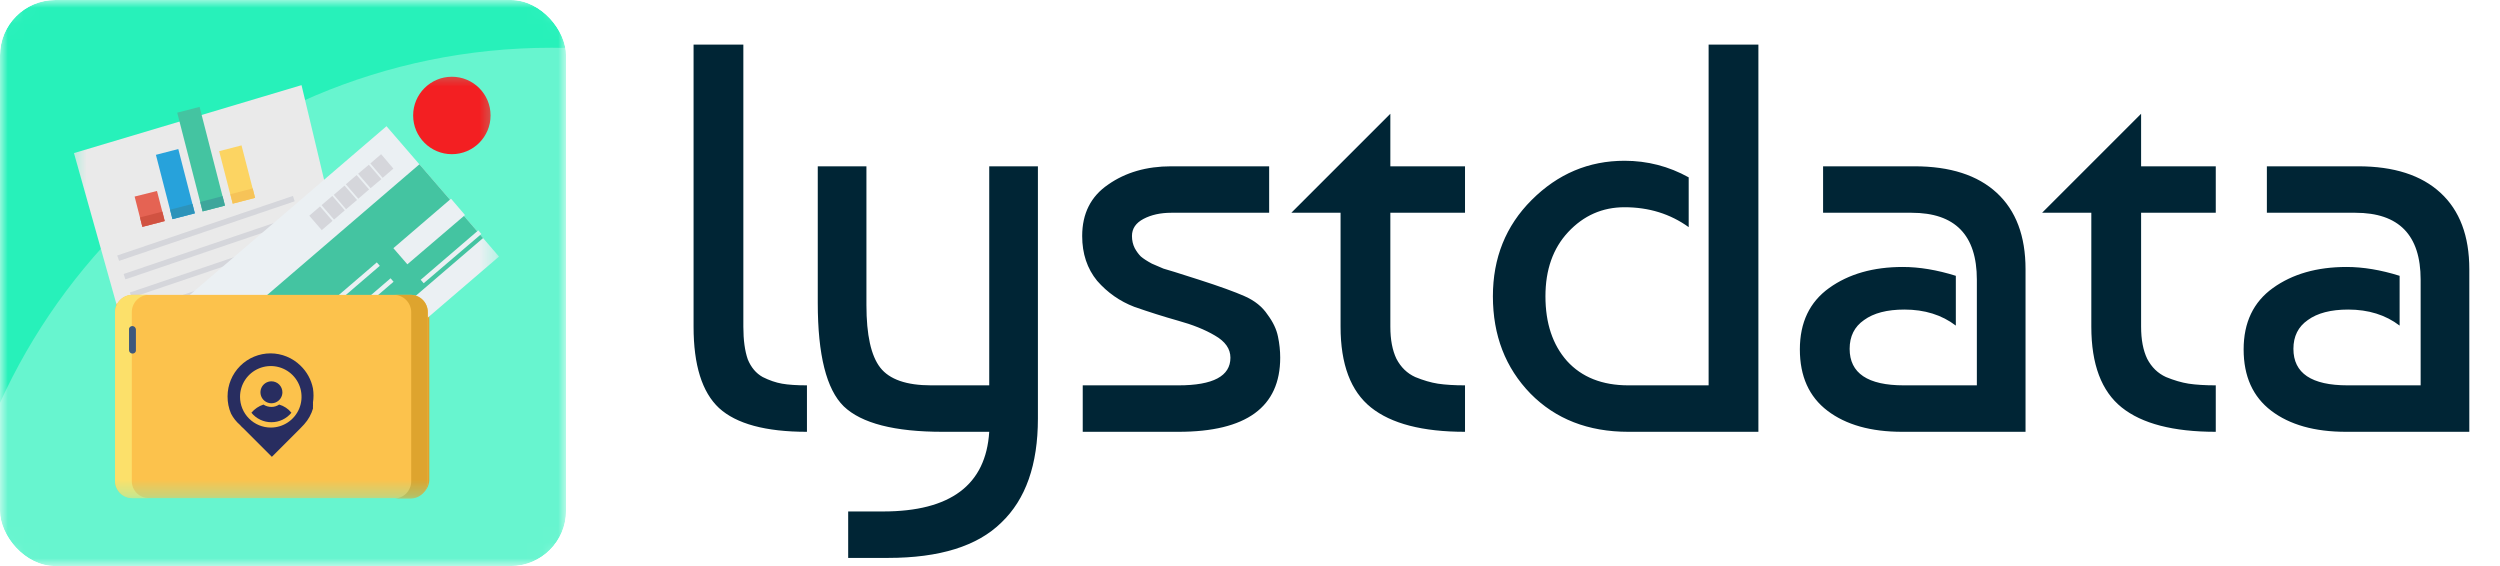 <svg width="159" height="36" viewBox="0 0 159 36" fill="none" xmlns="http://www.w3.org/2000/svg">
<g clip-path="url(#clip0_717_4021)">
<g clip-path="url(#clip1_717_4021)">
<mask id="mask0_717_4021" style="mask-type:luminance" maskUnits="userSpaceOnUse" x="0" y="0" width="36" height="36">
<path d="M34.56 0H1.44C0.645 0 0 0.645 0 1.44V34.56C0 35.355 0.645 36 1.44 36H34.56C35.355 36 36 35.355 36 34.56V1.44C36 0.645 35.355 0 34.56 0Z" fill="white"/>
</mask>
<g mask="url(#mask0_717_4021)">
<path d="M34.56 0H1.44C0.645 0 0 0.645 0 1.44V34.56C0 35.355 0.645 36 1.44 36H34.56C35.355 36 36 35.355 36 34.56V1.44C36 0.645 35.355 0 34.56 0Z" fill="#27F1BA"/>
<g opacity="0.3" filter="url(#filter0_d_717_4021)">
<path d="M39.24 84.24C60.514 84.24 77.76 66.994 77.76 45.72C77.76 24.446 60.514 7.2 39.24 7.2C17.966 7.2 0.72 24.446 0.72 45.72C0.72 66.994 17.966 84.24 39.24 84.24Z" fill="white"/>
</g>
<mask id="mask1_717_4021" style="mask-type:luminance" maskUnits="userSpaceOnUse" x="4" y="4" width="28" height="28">
<path d="M31.681 4.32H4.321V31.68H31.681V4.32Z" fill="white"/>
</mask>
<g mask="url(#mask1_717_4021)">
<path d="M14.54 16.454L13.61 14.266H8.494C8.349 14.264 8.205 14.291 8.071 14.345C7.936 14.399 7.814 14.479 7.711 14.581C7.608 14.683 7.526 14.804 7.47 14.938C7.414 15.072 7.386 15.215 7.386 15.36V30.504C7.386 30.649 7.414 30.792 7.47 30.926C7.526 31.059 7.608 31.181 7.711 31.282C7.814 31.384 7.936 31.465 8.071 31.519C8.205 31.573 8.349 31.6 8.494 31.598H26.209C26.5 31.598 26.778 31.483 26.983 31.278C27.189 31.072 27.304 30.794 27.304 30.504V17.549C27.304 17.405 27.276 17.263 27.221 17.13C27.166 16.997 27.085 16.877 26.983 16.775C26.882 16.673 26.761 16.593 26.628 16.538C26.495 16.483 26.353 16.454 26.209 16.454H14.54Z" fill="#DEA42E"/>
<path d="M23.719 24.457L9.998 28.561L4.704 9.737L19.177 5.414L23.719 24.457Z" fill="#EAEAEA"/>
<path d="M9.984 12.145L8.562 12.501L9.054 14.429L10.477 14.06L9.984 12.145Z" fill="#E56353"/>
<path d="M11.339 9.478L9.916 9.847L10.969 13.938L12.392 13.568L11.339 9.478Z" fill="#27A2DB"/>
<path d="M12.693 6.797L11.271 7.166L12.885 13.445L14.307 13.076L12.693 6.797Z" fill="#44C4A1"/>
<path d="M15.36 9.245L13.938 9.615L14.799 12.953L16.222 12.583L15.36 9.245Z" fill="#FCD462"/>
<path d="M9.054 14.43L10.476 14.06L10.326 13.458L8.903 13.828L9.054 14.43Z" fill="#D15241"/>
<path d="M10.969 13.937L12.392 13.568L12.241 12.966L10.818 13.335L10.969 13.937Z" fill="#2D93BA"/>
<path d="M12.885 13.446L14.308 13.076L14.157 12.474L12.734 12.844L12.885 13.446Z" fill="#3EA69B"/>
<path d="M14.65 12.351L14.801 12.953L16.224 12.584L16.073 11.981L14.65 12.351Z" fill="#F6C358"/>
<path d="M18.74 12.802L7.577 16.591L7.454 16.249L18.631 12.46L18.74 12.802Z" fill="#D5D6DB"/>
<path d="M19.136 13.978L7.973 17.767L7.863 17.425L19.026 13.636L19.136 13.978Z" fill="#D5D6DB"/>
<path d="M19.546 15.141L8.369 18.93L8.26 18.602L19.423 14.813L19.546 15.141Z" fill="#D5D6DB"/>
<path d="M19.944 16.318L8.768 20.107L8.658 19.765L19.821 15.976L19.944 16.318Z" fill="#D5D6DB"/>
<path d="M20.34 17.494L9.177 21.283L9.054 20.941L20.23 17.152L20.34 17.494Z" fill="#D5D6DB"/>
<path d="M31.736 16.317L15.306 30.408L8.151 22.118L24.581 8.027L31.736 16.317Z" fill="#EBF0F3"/>
<path d="M30.723 15.141L14.293 29.231L10.244 24.553L26.674 10.449L30.723 15.141Z" fill="#44C4A1"/>
<path d="M21.148 14.047L20.464 14.636L19.67 13.719L20.354 13.13L21.148 14.047Z" fill="#D5D6DB"/>
<path d="M21.929 13.377L21.244 13.965L20.45 13.048L21.135 12.46L21.929 13.377Z" fill="#D5D6DB"/>
<path d="M22.707 12.72L22.009 13.308L21.229 12.391L21.913 11.803L22.707 12.72Z" fill="#D5D6DB"/>
<path d="M23.474 12.049L22.789 12.638L21.995 11.721L22.68 11.132L23.474 12.049Z" fill="#D5D6DB"/>
<path d="M24.254 11.393L23.569 11.968L22.775 11.051L23.46 10.476L24.254 11.393Z" fill="#D5D6DB"/>
<path d="M25.019 10.723L24.335 11.312L23.555 10.394L24.239 9.806L25.019 10.723Z" fill="#D5D6DB"/>
<path d="M24.156 16.906L16.317 23.636L16.126 23.417L23.965 16.687L24.156 16.906Z" fill="#EBF0F3"/>
<path d="M25.031 17.918L17.192 24.649L17.001 24.43L24.84 17.699L25.031 17.918Z" fill="#EBF0F3"/>
<path d="M30.613 14.881L26.946 18.014L26.755 17.795L30.421 14.648L30.613 14.881Z" fill="#EBF0F3"/>
<path d="M25.908 16.81L29.574 13.677L28.685 12.637L25.019 15.784L25.908 16.81Z" fill="#EBF0F3"/>
<path d="M26.113 31.68H8.424C8.28 31.682 8.136 31.655 8.001 31.601C7.867 31.547 7.745 31.466 7.642 31.364C7.539 31.262 7.457 31.141 7.401 31.008C7.345 30.874 7.316 30.73 7.316 30.586V19.86C7.316 19.567 7.433 19.285 7.641 19.077C7.849 18.869 8.131 18.752 8.424 18.752H26.113C26.258 18.752 26.401 18.781 26.535 18.837C26.668 18.893 26.79 18.975 26.891 19.078C26.993 19.181 27.074 19.303 27.128 19.438C27.182 19.572 27.209 19.716 27.207 19.86V30.613C27.2 30.898 27.081 31.17 26.877 31.369C26.673 31.569 26.398 31.68 26.113 31.68Z" fill="#FCC24C"/>
<path d="M26.112 18.752H25.045C25.339 18.752 25.621 18.869 25.828 19.077C26.036 19.285 26.153 19.567 26.153 19.86V30.613C26.153 30.758 26.124 30.901 26.068 31.035C26.012 31.169 25.931 31.29 25.828 31.392C25.724 31.494 25.602 31.574 25.468 31.628C25.334 31.682 25.19 31.709 25.045 31.707H26.112C26.256 31.707 26.398 31.679 26.531 31.624C26.664 31.569 26.784 31.488 26.886 31.387C26.987 31.285 27.068 31.165 27.123 31.032C27.178 30.899 27.206 30.757 27.206 30.613V19.86C27.208 19.716 27.181 19.572 27.127 19.438C27.073 19.303 26.992 19.181 26.891 19.078C26.789 18.975 26.668 18.893 26.534 18.837C26.4 18.781 26.257 18.752 26.112 18.752Z" fill="#DEA42E"/>
<path d="M8.424 31.68H9.478C9.334 31.682 9.19 31.655 9.057 31.6C8.923 31.546 8.802 31.466 8.7 31.363C8.598 31.262 8.517 31.14 8.463 31.007C8.409 30.873 8.382 30.73 8.383 30.586V19.86C8.382 19.716 8.409 19.572 8.463 19.438C8.517 19.303 8.597 19.181 8.699 19.078C8.801 18.975 8.922 18.893 9.056 18.837C9.189 18.781 9.333 18.752 9.478 18.752H8.424C8.131 18.752 7.849 18.869 7.641 19.077C7.433 19.285 7.316 19.567 7.316 19.86V30.613C7.324 30.901 7.444 31.174 7.651 31.374C7.859 31.574 8.136 31.684 8.424 31.68Z" fill="#FCE06A"/>
<path d="M8.425 22.487C8.367 22.487 8.311 22.464 8.27 22.423C8.229 22.382 8.206 22.326 8.206 22.268V20.9C8.218 20.852 8.247 20.81 8.287 20.78C8.327 20.75 8.375 20.735 8.425 20.736C8.482 20.739 8.536 20.764 8.576 20.804C8.617 20.844 8.641 20.898 8.644 20.955V22.323C8.632 22.371 8.603 22.414 8.563 22.444C8.524 22.473 8.475 22.489 8.425 22.487Z" fill="#3E587C"/>
<path d="M17.263 24.252C17.125 24.252 16.989 24.293 16.875 24.37C16.76 24.447 16.671 24.555 16.618 24.683C16.565 24.811 16.551 24.951 16.578 25.087C16.605 25.222 16.671 25.346 16.769 25.444C16.867 25.541 16.991 25.608 17.126 25.635C17.262 25.662 17.402 25.648 17.53 25.595C17.657 25.542 17.766 25.453 17.843 25.338C17.92 25.223 17.961 25.088 17.961 24.95C17.961 24.765 17.887 24.587 17.756 24.456C17.625 24.326 17.448 24.252 17.263 24.252Z" fill="#282D60"/>
<path d="M17.262 26.852C17.505 26.853 17.745 26.799 17.965 26.695C18.186 26.59 18.38 26.439 18.534 26.25C18.334 26 18.061 25.818 17.754 25.73C17.609 25.828 17.437 25.881 17.262 25.88C17.082 25.881 16.906 25.829 16.755 25.73C16.456 25.828 16.191 26.008 15.989 26.25C16.143 26.439 16.337 26.592 16.557 26.696C16.777 26.8 17.018 26.854 17.262 26.852Z" fill="#282D60"/>
<path d="M19.904 25.989V25.839C19.911 25.794 19.911 25.747 19.904 25.702C19.911 25.671 19.911 25.638 19.904 25.606C19.951 25.307 19.951 25.003 19.904 24.703C19.795 24.15 19.518 23.643 19.11 23.253C18.602 22.756 17.92 22.477 17.209 22.474C16.483 22.474 15.787 22.762 15.274 23.275C14.761 23.788 14.473 24.484 14.473 25.21C14.47 25.586 14.544 25.958 14.692 26.304C14.835 26.58 15.03 26.827 15.266 27.029C15.332 27.109 15.405 27.182 15.485 27.248L15.649 27.412L17.291 29.054L19.11 27.234L19.343 26.988C19.612 26.691 19.809 26.335 19.917 25.948L19.904 25.989ZM15.266 25.237C15.266 24.85 15.381 24.472 15.596 24.15C15.811 23.828 16.116 23.578 16.474 23.43C16.831 23.282 17.225 23.243 17.604 23.318C17.983 23.394 18.332 23.58 18.606 23.854C18.879 24.127 19.066 24.476 19.141 24.855C19.216 25.235 19.178 25.628 19.03 25.986C18.882 26.343 18.631 26.649 18.309 26.863C17.988 27.078 17.609 27.193 17.222 27.193C16.704 27.193 16.206 26.987 15.839 26.62C15.472 26.253 15.266 25.756 15.266 25.237Z" fill="#282D60"/>
<path d="M28.739 9.806C30.099 9.806 31.201 8.703 31.201 7.343C31.201 5.984 30.099 4.881 28.739 4.881C27.379 4.881 26.276 5.984 26.276 7.343C26.276 8.703 27.379 9.806 28.739 9.806Z" fill="#F31F22"/>
</g>
</g>
</g>
<path d="M44.111 20.779V2.837H47.277V20.779C47.277 21.623 47.371 22.315 47.558 22.854C47.769 23.37 48.086 23.745 48.508 23.98C48.93 24.191 49.341 24.332 49.739 24.402C50.138 24.472 50.666 24.508 51.322 24.508V27.463C48.696 27.463 46.831 26.958 45.729 25.95C44.65 24.942 44.111 23.218 44.111 20.779ZM52.01 10.577H55.105V19.407C55.105 21.306 55.399 22.631 55.985 23.382C56.571 24.132 57.65 24.508 59.221 24.508H62.915V10.577H66.011V26.618C66.011 29.55 65.237 31.755 63.689 33.232C62.165 34.733 59.761 35.483 56.477 35.483H53.944V32.529H56.161C60.453 32.529 62.704 30.84 62.915 27.463H59.96C56.888 27.463 54.789 26.923 53.663 25.844C52.561 24.766 52.01 22.573 52.01 19.266V10.577ZM80.718 10.577V13.532H74.491C73.811 13.532 73.224 13.661 72.732 13.919C72.239 14.177 71.993 14.54 71.993 15.009C71.993 15.291 72.052 15.549 72.169 15.783C72.286 15.994 72.415 16.17 72.556 16.311C72.72 16.451 72.955 16.604 73.26 16.768C73.588 16.909 73.834 17.014 73.998 17.085C74.186 17.132 74.936 17.366 76.25 17.788C77.563 18.21 78.537 18.562 79.17 18.844C79.803 19.125 80.284 19.512 80.612 20.005C80.964 20.474 81.187 20.943 81.28 21.412C81.374 21.857 81.421 22.303 81.421 22.749C81.421 25.891 79.263 27.463 74.948 27.463H68.862V24.508H74.948C77.153 24.508 78.255 23.921 78.255 22.749C78.255 22.186 77.927 21.717 77.27 21.341C76.637 20.966 75.851 20.65 74.913 20.392C73.998 20.134 73.072 19.84 72.134 19.512C71.219 19.16 70.433 18.609 69.777 17.859C69.144 17.085 68.827 16.135 68.827 15.009C68.827 13.579 69.378 12.488 70.48 11.738C71.583 10.964 72.919 10.577 74.491 10.577H80.718ZM82.129 13.532L88.426 7.235V10.577H93.175V13.532H88.426V20.779C88.426 21.599 88.555 22.28 88.813 22.819C89.095 23.358 89.493 23.745 90.009 23.98C90.525 24.191 91.006 24.332 91.452 24.402C91.921 24.472 92.495 24.508 93.175 24.508V27.463C90.478 27.463 88.485 26.947 87.195 25.915C85.905 24.883 85.26 23.171 85.26 20.779V13.532H82.129ZM108.668 2.837H111.834V27.463H103.567C101.01 27.463 98.935 26.654 97.34 25.035C95.745 23.394 94.948 21.33 94.948 18.844C94.948 16.405 95.768 14.364 97.41 12.723C99.075 11.057 101.045 10.225 103.32 10.225C104.774 10.225 106.135 10.577 107.401 11.28V14.446C106.228 13.602 104.868 13.18 103.32 13.18C101.913 13.18 100.717 13.707 99.732 14.763C98.77 15.795 98.29 17.155 98.29 18.844C98.29 20.556 98.747 21.928 99.662 22.96C100.6 23.992 101.901 24.508 103.567 24.508H108.668V2.837ZM124.391 17.542V20.708C123.5 20.028 122.41 19.688 121.12 19.688C120.017 19.688 119.161 19.911 118.552 20.356C117.942 20.779 117.637 21.388 117.637 22.186C117.637 23.734 118.786 24.508 121.084 24.508H125.728V17.788C125.728 14.95 124.344 13.532 121.577 13.532H115.948V10.577H121.753C124.028 10.577 125.775 11.139 126.995 12.265C128.214 13.391 128.824 15.009 128.824 17.12V27.463H120.979C118.985 27.463 117.402 27.017 116.23 26.126C115.057 25.235 114.471 23.933 114.471 22.221C114.471 20.509 115.092 19.207 116.335 18.316C117.578 17.425 119.138 16.979 121.014 16.979C122.069 16.979 123.195 17.167 124.391 17.542ZM129.877 13.532L136.174 7.235V10.577H140.923V13.532H136.174V20.779C136.174 21.599 136.303 22.28 136.561 22.819C136.842 23.358 137.241 23.745 137.757 23.98C138.273 24.191 138.754 24.332 139.199 24.402C139.668 24.472 140.243 24.508 140.923 24.508V27.463C138.226 27.463 136.233 26.947 134.943 25.915C133.653 24.883 133.008 23.171 133.008 20.779V13.532H129.877ZM152.616 17.542V20.708C151.725 20.028 150.634 19.688 149.344 19.688C148.242 19.688 147.386 19.911 146.776 20.356C146.166 20.779 145.861 21.388 145.861 22.186C145.861 23.734 147.011 24.508 149.309 24.508H153.953V17.788C153.953 14.95 152.569 13.532 149.801 13.532H144.173V10.577H149.977C152.252 10.577 154 11.139 155.219 12.265C156.439 13.391 157.048 15.009 157.048 17.12V27.463H149.203C147.21 27.463 145.627 27.017 144.454 26.126C143.282 25.235 142.695 23.933 142.695 22.221C142.695 20.509 143.317 19.207 144.56 18.316C145.803 17.425 147.362 16.979 149.239 16.979C150.294 16.979 151.42 17.167 152.616 17.542Z" fill="#002535"/>
</g>
<defs>
<filter id="filter0_d_717_4021" x="-11.768" y="-5.288" width="93.691" height="93.691" filterUnits="userSpaceOnUse" color-interpolation-filters="sRGB">
<feFlood flood-opacity="0" result="BackgroundImageFix"/>
<feColorMatrix in="SourceAlpha" type="matrix" values="0 0 0 0 0 0 0 0 0 0 0 0 0 0 0 0 0 0 127 0" result="hardAlpha"/>
<feOffset dx="-4.163" dy="-4.163"/>
<feGaussianBlur stdDeviation="4.163"/>
<feComposite in2="hardAlpha" operator="out"/>
<feColorMatrix type="matrix" values="0 0 0 0 0 0 0 0 0 0 0 0 0 0 0 0 0 0 0.05 0"/>
<feBlend mode="normal" in2="BackgroundImageFix" result="effect1_dropShadow_717_4021"/>
<feBlend mode="normal" in="SourceGraphic" in2="effect1_dropShadow_717_4021" result="shape"/>
</filter>
<clipPath id="clip0_717_4021">
<rect width="159" height="36" fill="white"/>
</clipPath>
<clipPath id="clip1_717_4021">
<rect width="36" height="36" rx="3.518" fill="white"/>
</clipPath>
</defs>
</svg>
